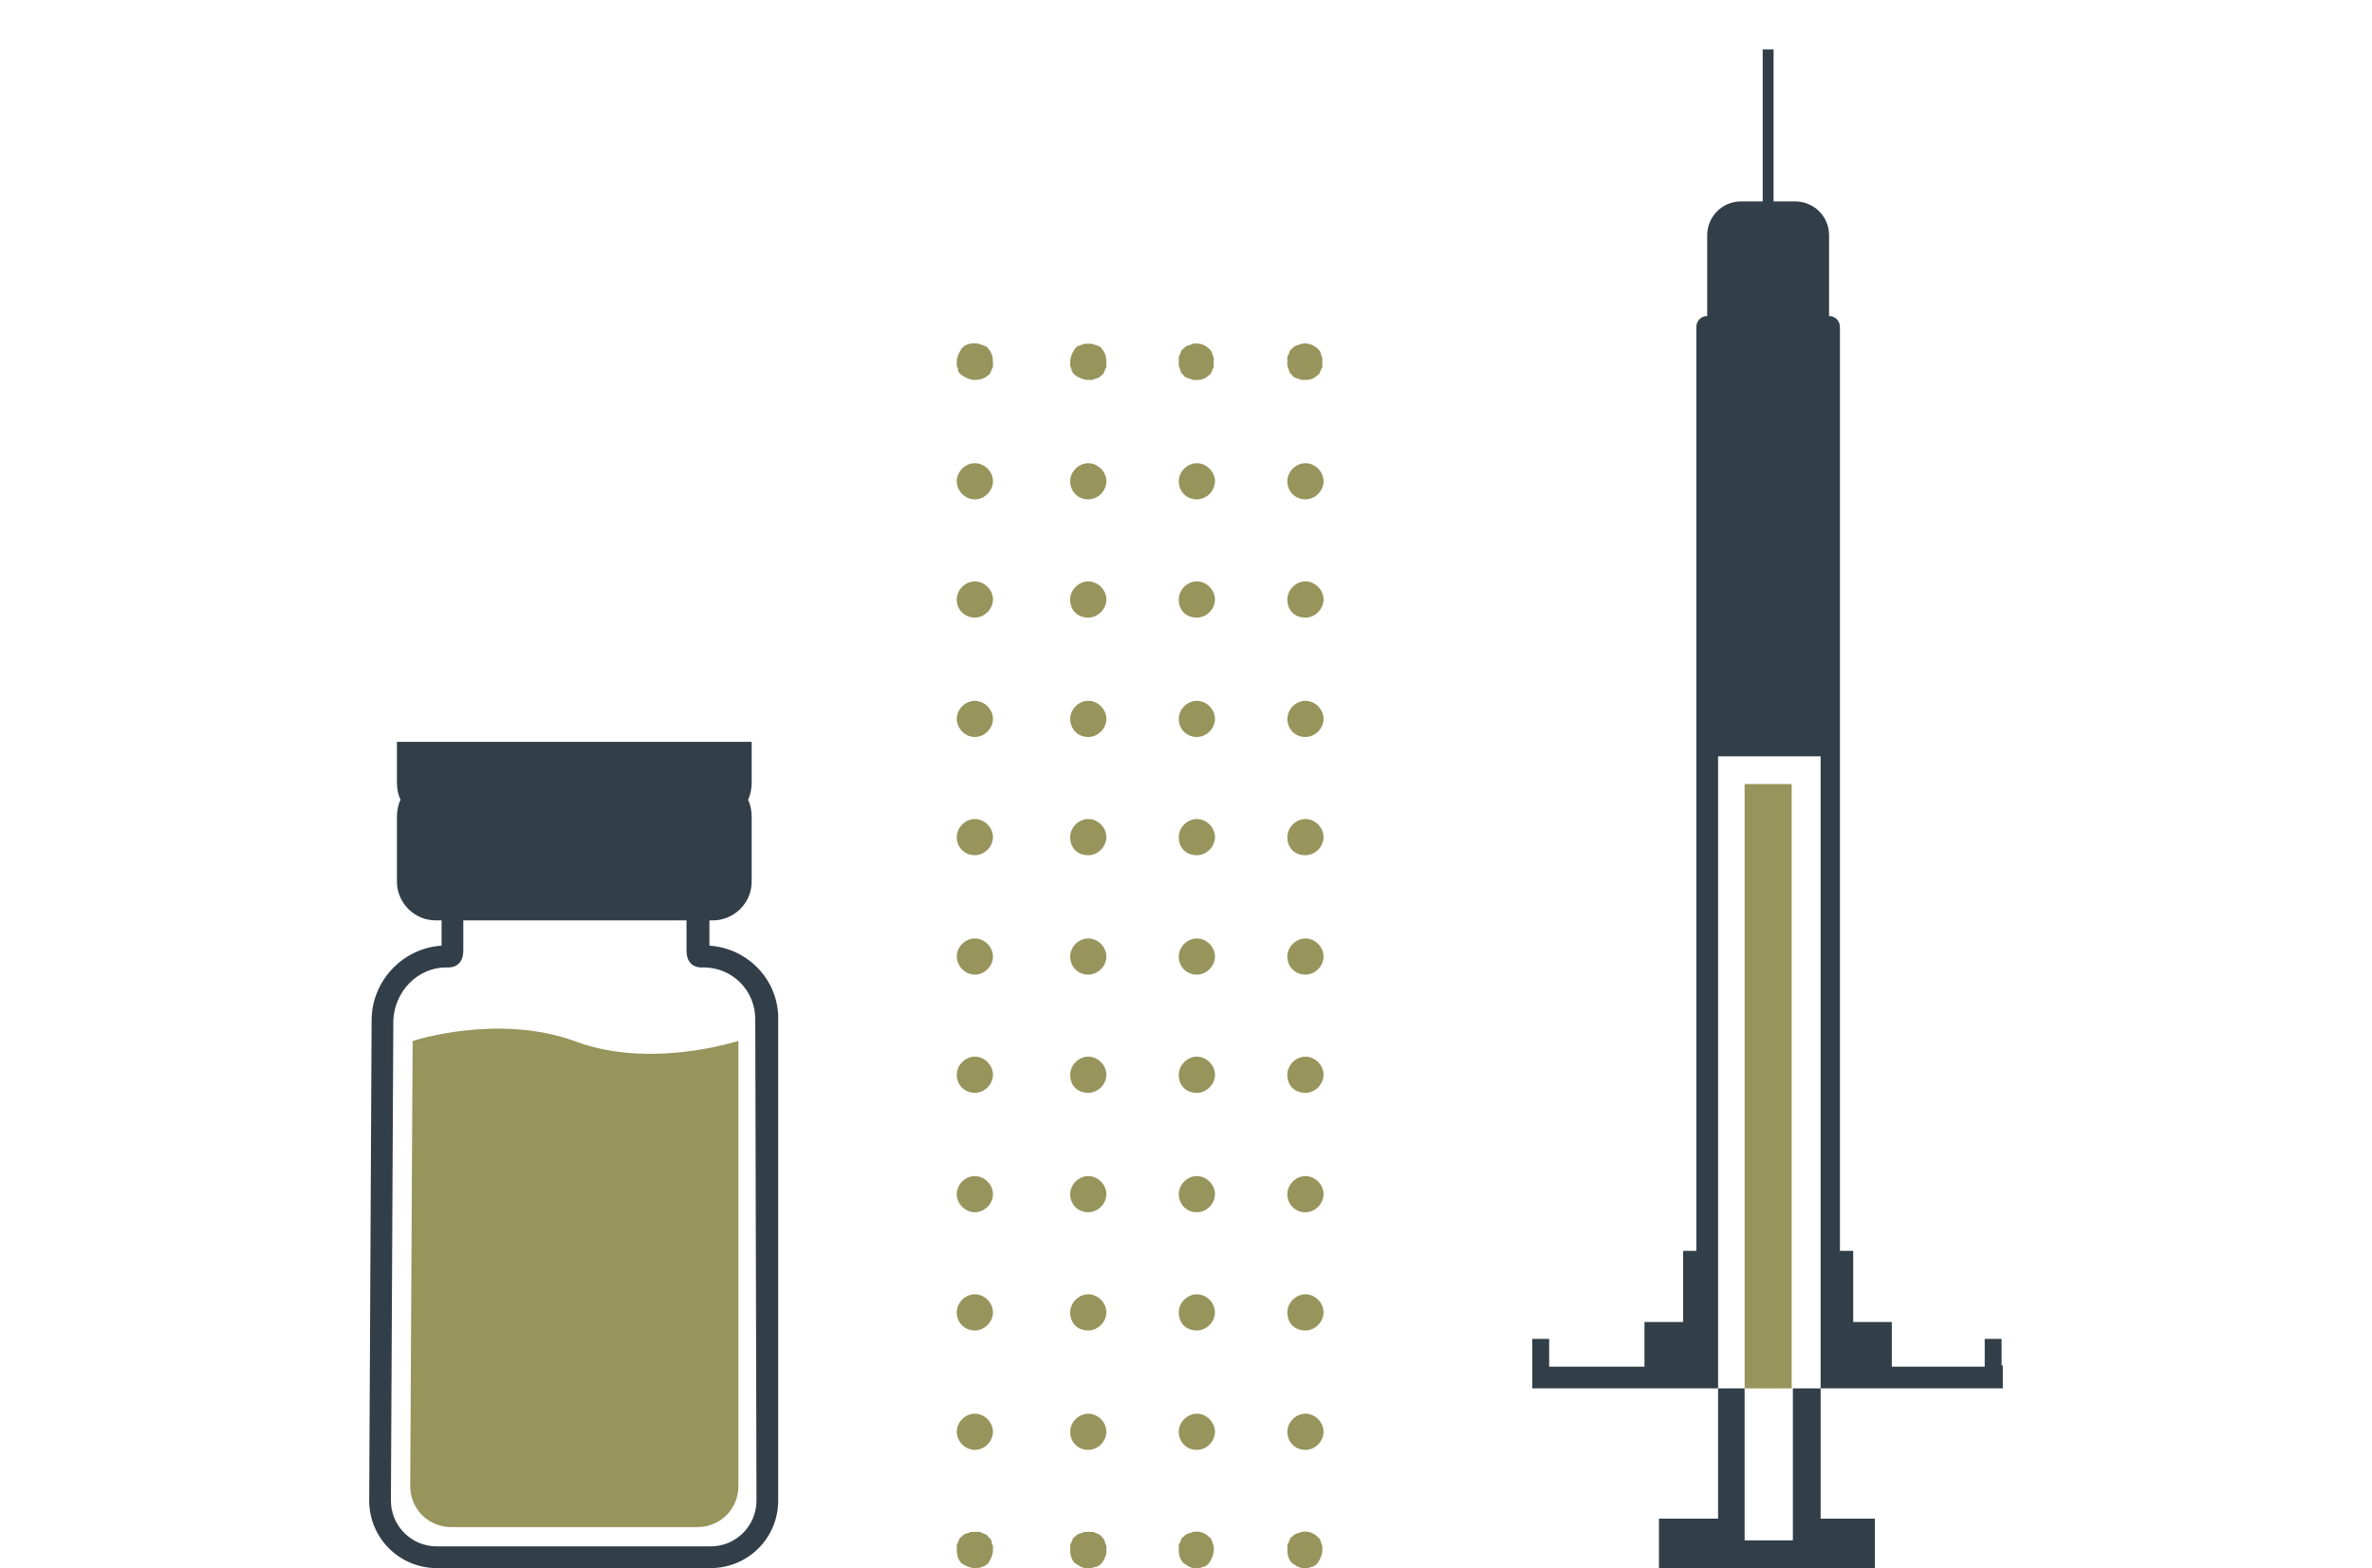 <?xml version="1.0" encoding="UTF-8"?> <!-- Generator: Adobe Illustrator 24.1.2, SVG Export Plug-In . SVG Version: 6.00 Build 0) --> <svg xmlns="http://www.w3.org/2000/svg" xmlns:xlink="http://www.w3.org/1999/xlink" id="Capa_1" x="0px" y="0px" viewBox="0 0 196.6 130" style="enable-background:new 0 0 196.6 130;" xml:space="preserve"> <style type="text/css"> .st0{fill:#323E48;} .st1{fill:#97945C;} </style> <g> <g> <polygon class="st0" points="148.6,127.7 144.6,127.7 144.6,115.1 142.4,115.1 142.4,125.9 137.5,125.9 137.5,130 155.4,130 155.4,125.9 150.9,125.9 150.9,115.1 148.6,115.1 "></polygon> <path class="st0" d="M165.9,111h-1.4v2.3h-7.7v-3.7h-3.2v-5.9h-1.1V27.1c0-0.5-0.4-0.9-0.9-0.9v-6.7c0-1.6-1.3-2.8-2.8-2.8H147 V4.1h-0.9v12.6h-1.8c-1.6,0-2.8,1.3-2.8,2.8v6.7c-0.5,0-0.9,0.4-0.9,0.9v76.6h-1.1v5.9h-3.2v3.7h-7.9V111H127v4.1h0.1h1.3h14V62.7 h8.5v52.4h13.6h1.4h0.1v-1.9h-0.1V111L165.9,111z"></path> <rect x="144.6" y="65" class="st1" width="3.9" height="50.1"></rect> </g> <path class="st1" d="M47.6,86.3c-6.4-2.3-13.4,0-13.4,0L34,123.2c0,1.9,1.5,3.4,3.4,3.4h20.4c1.9,0,3.4-1.5,3.4-3.4V86.3 C61.1,86.3,53.9,88.7,47.6,86.3z"></path> <path class="st0" d="M58.8,78.4v-2.1h0.3c1.7,0,3.2-1.4,3.2-3.2v-5.4c0-0.5-0.1-1-0.3-1.4c0.2-0.4,0.3-0.9,0.3-1.4v-3.4H32.9v3.4 c0,0.5,0.1,1,0.3,1.4c-0.2,0.4-0.3,0.9-0.3,1.4v5.4c0,1.7,1.4,3.2,3.2,3.2h0.4h0.1v2.1c-3.2,0.2-5.8,2.9-5.8,6.2l-0.2,39.8 c0,3.1,2.5,5.6,5.6,5.6h22.7c3.1,0,5.6-2.5,5.6-5.6V84.6C64.6,81.3,62,78.6,58.8,78.4z M62.7,124.4c0,2.1-1.7,3.8-3.8,3.8H36.2 c-2.1,0-3.8-1.7-3.8-3.8l0.2-39.8c0.1-2.4,2-4.4,4.4-4.4c0,0,1.4,0.2,1.4-1.4v-2.5h18.5v2.5c0,1.6,1.4,1.4,1.4,1.4 c2.4,0,4.3,1.9,4.3,4.3L62.7,124.4L62.7,124.4z"></path> <g> <g> <g> <path class="st1" d="M80.8,31.5c-0.4,0-0.8-0.2-1.1-0.4c-0.1-0.1-0.1-0.1-0.2-0.2s-0.1-0.2-0.1-0.3c0-0.1-0.1-0.2-0.1-0.3 c0-0.1,0-0.2,0-0.3c0-0.4,0.2-0.8,0.4-1.1c0.3-0.4,0.9-0.5,1.4-0.4c0.1,0,0.2,0.1,0.3,0.1c0.1,0,0.2,0.1,0.3,0.1 c0.1,0.1,0.2,0.1,0.2,0.2c0.3,0.3,0.4,0.7,0.4,1.1c0,0.1,0,0.2,0,0.3c0,0.1,0,0.2-0.1,0.3c0,0.1-0.1,0.2-0.1,0.3 C82,31,82,31.1,81.9,31.1C81.6,31.4,81.2,31.5,80.8,31.5z"></path> </g> <g> <path class="st1" d="M79.3,118.7c0-0.8,0.7-1.5,1.5-1.5l0,0c0.8,0,1.5,0.7,1.5,1.5l0,0c0,0.8-0.7,1.5-1.5,1.5l0,0 C80,120.2,79.3,119.5,79.3,118.7z M79.3,108.8c0-0.8,0.7-1.5,1.5-1.5l0,0c0.8,0,1.5,0.7,1.5,1.5l0,0c0,0.8-0.7,1.5-1.5,1.5l0,0 C80,110.3,79.3,109.7,79.3,108.8z M79.3,99c0-0.8,0.7-1.5,1.5-1.5l0,0c0.8,0,1.5,0.7,1.5,1.5l0,0c0,0.8-0.7,1.5-1.5,1.5l0,0 C80,100.5,79.3,99.8,79.3,99z M79.3,89.1c0-0.8,0.7-1.5,1.5-1.5l0,0c0.8,0,1.5,0.7,1.5,1.5l0,0c0,0.8-0.7,1.5-1.5,1.5l0,0 C80,90.6,79.3,90,79.3,89.1z M79.3,79.3c0-0.8,0.7-1.5,1.5-1.5l0,0c0.8,0,1.5,0.7,1.5,1.5l0,0c0,0.8-0.7,1.5-1.5,1.5l0,0 C80,80.8,79.3,80.1,79.3,79.3z M79.3,69.4c0-0.8,0.7-1.5,1.5-1.5l0,0c0.8,0,1.5,0.7,1.5,1.5l0,0c0,0.8-0.7,1.5-1.5,1.5l0,0 C80,70.9,79.3,70.3,79.3,69.4z M79.3,59.6c0-0.8,0.7-1.5,1.5-1.5l0,0c0.8,0,1.5,0.7,1.5,1.5l0,0c0,0.8-0.7,1.5-1.5,1.5l0,0 C80,61.1,79.3,60.4,79.3,59.6z M79.3,49.7c0-0.8,0.7-1.5,1.5-1.5l0,0c0.8,0,1.5,0.7,1.5,1.5l0,0c0,0.8-0.7,1.5-1.5,1.5l0,0 C80,51.2,79.3,50.6,79.3,49.7z M79.3,39.9c0-0.8,0.7-1.5,1.5-1.5l0,0c0.8,0,1.5,0.7,1.5,1.5l0,0c0,0.8-0.7,1.5-1.5,1.5l0,0 C80,41.4,79.3,40.7,79.3,39.9z"></path> </g> <g> <path class="st1" d="M80.8,130c-0.4,0-0.8-0.2-1.1-0.4c-0.3-0.3-0.4-0.7-0.4-1.1c0-0.1,0-0.2,0-0.3c0-0.1,0-0.2,0.1-0.3 c0-0.1,0.1-0.2,0.1-0.3c0.1-0.1,0.1-0.2,0.2-0.2c0.1-0.1,0.1-0.1,0.2-0.2c0.1,0,0.2-0.1,0.3-0.1c0.1,0,0.2-0.1,0.3-0.1 c0.2,0,0.4,0,0.6,0c0.1,0,0.2,0,0.3,0.1c0.1,0,0.2,0.1,0.3,0.1c0.1,0.1,0.2,0.1,0.2,0.2c0.1,0.1,0.1,0.1,0.2,0.2 s0.1,0.2,0.1,0.3s0.1,0.2,0.1,0.3c0,0.1,0,0.2,0,0.3c0,0.4-0.2,0.8-0.4,1.1C81.6,129.9,81.2,130,80.8,130z"></path> </g> </g> <g> <g> <path class="st1" d="M90.2,31.5c-0.4,0-0.8-0.2-1.1-0.4C89,31,89,31,88.9,30.9c0-0.1-0.1-0.2-0.1-0.3c0-0.1-0.1-0.2-0.1-0.3 c0-0.1,0-0.2,0-0.3c0-0.4,0.2-0.8,0.4-1.1c0.1-0.1,0.1-0.1,0.2-0.2c0.1,0,0.2-0.1,0.3-0.1c0.1,0,0.2-0.1,0.3-0.1 c0.2,0,0.4,0,0.6,0c0.1,0,0.2,0.1,0.3,0.1s0.2,0.1,0.3,0.1c0.1,0.1,0.2,0.1,0.2,0.2c0.3,0.3,0.4,0.7,0.4,1.1c0,0.1,0,0.2,0,0.3 c0,0.1,0,0.2-0.1,0.3c0,0.1-0.1,0.2-0.1,0.3c-0.1,0.1-0.1,0.2-0.2,0.2c-0.1,0.1-0.1,0.1-0.2,0.2c-0.1,0-0.2,0.1-0.3,0.1 s-0.2,0.1-0.3,0.1C90.4,31.5,90.3,31.5,90.2,31.5z"></path> </g> <g> <path class="st1" d="M88.7,118.7c0-0.8,0.7-1.5,1.5-1.5l0,0c0.8,0,1.5,0.7,1.5,1.5l0,0c0,0.8-0.7,1.5-1.5,1.5l0,0 C89.3,120.2,88.7,119.5,88.7,118.7z M88.7,108.8c0-0.8,0.7-1.5,1.5-1.5l0,0c0.8,0,1.5,0.7,1.5,1.5l0,0c0,0.8-0.7,1.5-1.5,1.5 l0,0C89.3,110.3,88.7,109.7,88.7,108.8z M88.7,99c0-0.8,0.7-1.5,1.5-1.5l0,0c0.8,0,1.5,0.7,1.5,1.5l0,0c0,0.8-0.7,1.5-1.5,1.5 l0,0C89.3,100.5,88.7,99.8,88.7,99z M88.7,89.1c0-0.8,0.7-1.5,1.5-1.5l0,0c0.8,0,1.5,0.7,1.5,1.5l0,0c0,0.8-0.7,1.5-1.5,1.5l0,0 C89.3,90.6,88.7,90,88.7,89.1z M88.7,79.3c0-0.8,0.7-1.5,1.5-1.5l0,0c0.8,0,1.5,0.7,1.5,1.5l0,0c0,0.8-0.7,1.5-1.5,1.5l0,0 C89.3,80.8,88.7,80.1,88.7,79.3z M88.7,69.4c0-0.8,0.7-1.5,1.5-1.5l0,0c0.8,0,1.5,0.7,1.5,1.5l0,0c0,0.8-0.7,1.5-1.5,1.5l0,0 C89.3,70.9,88.7,70.3,88.7,69.4z M88.7,59.6c0-0.8,0.7-1.5,1.5-1.5l0,0c0.8,0,1.5,0.7,1.5,1.5l0,0c0,0.8-0.7,1.5-1.5,1.5l0,0 C89.3,61.1,88.7,60.4,88.7,59.6z M88.7,49.7c0-0.8,0.7-1.5,1.5-1.5l0,0c0.8,0,1.5,0.7,1.5,1.5l0,0c0,0.8-0.7,1.5-1.5,1.5l0,0 C89.3,51.2,88.7,50.6,88.7,49.7z M88.7,39.9c0-0.8,0.7-1.5,1.5-1.5l0,0c0.8,0,1.5,0.7,1.5,1.5l0,0c0,0.8-0.7,1.5-1.5,1.5l0,0 C89.3,41.4,88.7,40.7,88.7,39.9z"></path> </g> <g> <path class="st1" d="M90.2,130c-0.2,0-0.4,0-0.6-0.1c-0.2-0.1-0.3-0.2-0.5-0.3c-0.3-0.3-0.4-0.7-0.4-1.1c0-0.1,0-0.2,0-0.3 c0-0.1,0-0.2,0.1-0.3c0-0.1,0.1-0.2,0.1-0.3c0.1-0.1,0.1-0.2,0.2-0.2c0.1-0.1,0.1-0.1,0.2-0.2c0.1,0,0.2-0.1,0.3-0.1 c0.1,0,0.2-0.1,0.3-0.1c0.2,0,0.4,0,0.6,0c0.1,0,0.2,0,0.3,0.1c0.1,0,0.2,0.1,0.3,0.1c0.1,0.1,0.2,0.1,0.2,0.2 c0.1,0.1,0.1,0.1,0.2,0.2c0,0.1,0.1,0.2,0.1,0.3c0,0.1,0.1,0.2,0.1,0.3c0,0.1,0,0.2,0,0.3c0,0.2,0,0.4-0.1,0.6 c-0.1,0.2-0.2,0.4-0.3,0.5c-0.1,0.1-0.3,0.3-0.5,0.3C90.5,130,90.4,130,90.2,130z"></path> </g> </g> <g> <g> <path class="st1" d="M99.2,31.5c-0.1,0-0.2,0-0.3,0s-0.2-0.1-0.3-0.1s-0.2-0.1-0.3-0.1c-0.1-0.1-0.2-0.1-0.2-0.2 C98,31,98,31,97.9,30.9c0-0.1-0.1-0.2-0.1-0.3c0-0.1-0.1-0.2-0.1-0.3c0-0.1,0-0.2,0-0.3s0-0.2,0-0.3c0-0.1,0-0.2,0.1-0.3 c0-0.1,0.1-0.2,0.1-0.3c0.1-0.1,0.1-0.2,0.2-0.2c0.1-0.1,0.1-0.1,0.2-0.2c0.1,0,0.2-0.1,0.3-0.1s0.2-0.1,0.3-0.1 c0.5-0.1,1,0.1,1.3,0.4c0.1,0.1,0.1,0.1,0.2,0.2c0,0.1,0.1,0.2,0.1,0.3c0,0.1,0.1,0.2,0.1,0.3c0,0.1,0,0.2,0,0.3s0,0.2,0,0.3 c0,0.1,0,0.2-0.1,0.3c0,0.1-0.1,0.2-0.1,0.3c-0.1,0.1-0.1,0.2-0.2,0.2C99.9,31.4,99.6,31.5,99.2,31.5z"></path> </g> <g> <path class="st1" d="M97.7,118.7c0-0.8,0.7-1.5,1.5-1.5l0,0c0.8,0,1.5,0.7,1.5,1.5l0,0c0,0.8-0.7,1.5-1.5,1.5l0,0 C98.3,120.2,97.7,119.5,97.7,118.7z M97.7,108.8c0-0.8,0.7-1.5,1.5-1.5l0,0c0.8,0,1.5,0.7,1.5,1.5l0,0c0,0.8-0.7,1.5-1.5,1.5 l0,0C98.3,110.3,97.7,109.7,97.7,108.8z M97.7,99c0-0.8,0.7-1.5,1.5-1.5l0,0c0.8,0,1.5,0.7,1.5,1.5l0,0c0,0.8-0.7,1.5-1.5,1.5 l0,0C98.3,100.5,97.7,99.8,97.7,99z M97.7,89.1c0-0.8,0.7-1.5,1.5-1.5l0,0c0.8,0,1.5,0.7,1.5,1.5l0,0c0,0.8-0.7,1.5-1.5,1.5l0,0 C98.3,90.6,97.7,90,97.7,89.1z M97.7,79.3c0-0.8,0.7-1.5,1.5-1.5l0,0c0.8,0,1.5,0.7,1.5,1.5l0,0c0,0.8-0.7,1.5-1.5,1.5l0,0 C98.3,80.8,97.7,80.1,97.7,79.3z M97.7,69.4c0-0.8,0.7-1.5,1.5-1.5l0,0c0.8,0,1.5,0.7,1.5,1.5l0,0c0,0.8-0.7,1.5-1.5,1.5l0,0 C98.3,70.9,97.7,70.3,97.7,69.4z M97.7,59.6c0-0.8,0.7-1.5,1.5-1.5l0,0c0.8,0,1.5,0.7,1.5,1.5l0,0c0,0.8-0.7,1.5-1.5,1.5l0,0 C98.3,61.1,97.7,60.4,97.7,59.6z M97.7,49.7c0-0.8,0.7-1.5,1.5-1.5l0,0c0.8,0,1.5,0.7,1.5,1.5l0,0c0,0.8-0.7,1.5-1.5,1.5l0,0 C98.3,51.2,97.7,50.6,97.7,49.7z M97.7,39.9c0-0.8,0.7-1.5,1.5-1.5l0,0c0.8,0,1.5,0.7,1.5,1.5l0,0c0,0.8-0.7,1.5-1.5,1.5l0,0 C98.3,41.4,97.7,40.7,97.7,39.9z"></path> </g> <g> <path class="st1" d="M99.2,130c-0.2,0-0.4,0-0.6-0.1c-0.2-0.1-0.3-0.2-0.5-0.3c-0.3-0.3-0.4-0.7-0.4-1.1c0-0.1,0-0.2,0-0.3 c0-0.1,0-0.2,0.1-0.3c0-0.1,0.1-0.2,0.1-0.3c0.1-0.1,0.1-0.2,0.2-0.2c0.1-0.1,0.1-0.1,0.2-0.2c0.1,0,0.2-0.1,0.3-0.1 s0.2-0.1,0.3-0.1c0.5-0.1,1,0.1,1.3,0.4c0.1,0.1,0.1,0.1,0.2,0.2c0,0.1,0.1,0.2,0.1,0.3c0,0.1,0.1,0.2,0.1,0.3 c0,0.1,0,0.2,0,0.3c0,0.4-0.2,0.8-0.4,1.1c-0.1,0.1-0.3,0.3-0.5,0.3C99.5,130,99.4,130,99.2,130z"></path> </g> </g> <g> <g> <path class="st1" d="M108.2,31.5c-0.1,0-0.2,0-0.3,0s-0.2-0.1-0.3-0.1s-0.2-0.1-0.3-0.1c-0.1-0.1-0.2-0.1-0.2-0.2 c-0.1-0.1-0.1-0.1-0.2-0.2c0-0.1-0.1-0.2-0.1-0.3c0-0.1-0.1-0.2-0.1-0.3c0-0.1,0-0.2,0-0.3s0-0.2,0-0.3c0-0.1,0-0.2,0.1-0.3 c0-0.1,0.1-0.2,0.1-0.3c0.1-0.1,0.1-0.2,0.2-0.2c0.1-0.1,0.1-0.1,0.2-0.2c0.1,0,0.2-0.1,0.3-0.1s0.2-0.1,0.3-0.1 c0.5-0.1,1,0.1,1.3,0.4c0.1,0.1,0.1,0.1,0.2,0.2c0,0.1,0.1,0.2,0.1,0.3c0,0.1,0.1,0.2,0.1,0.3c0,0.1,0,0.2,0,0.3s0,0.2,0,0.3 c0,0.1,0,0.2-0.1,0.3c0,0.1-0.1,0.2-0.1,0.3c-0.1,0.1-0.1,0.2-0.2,0.2C108.9,31.4,108.6,31.5,108.2,31.5z"></path> </g> <g> <path class="st1" d="M106.7,118.7c0-0.8,0.7-1.5,1.5-1.5l0,0c0.8,0,1.5,0.7,1.5,1.5l0,0c0,0.8-0.7,1.5-1.5,1.5l0,0 C107.3,120.2,106.7,119.5,106.7,118.7z M106.7,108.8c0-0.8,0.7-1.5,1.5-1.5l0,0c0.8,0,1.5,0.7,1.5,1.5l0,0 c0,0.8-0.7,1.5-1.5,1.5l0,0C107.3,110.3,106.7,109.7,106.7,108.8z M106.7,99c0-0.8,0.7-1.5,1.5-1.5l0,0c0.8,0,1.5,0.7,1.5,1.5 l0,0c0,0.8-0.7,1.5-1.5,1.5l0,0C107.3,100.5,106.7,99.8,106.7,99z M106.7,89.1c0-0.8,0.7-1.5,1.5-1.5l0,0c0.8,0,1.5,0.7,1.5,1.5 l0,0c0,0.8-0.7,1.5-1.5,1.5l0,0C107.3,90.6,106.7,90,106.7,89.1z M106.7,79.3c0-0.8,0.7-1.5,1.5-1.5l0,0c0.8,0,1.5,0.7,1.5,1.5 l0,0c0,0.8-0.7,1.5-1.5,1.5l0,0C107.3,80.8,106.7,80.1,106.7,79.3z M106.7,69.4c0-0.8,0.7-1.5,1.5-1.5l0,0 c0.8,0,1.5,0.7,1.5,1.5l0,0c0,0.8-0.7,1.5-1.5,1.5l0,0C107.3,70.9,106.7,70.3,106.7,69.4z M106.7,59.6c0-0.8,0.7-1.5,1.5-1.5 l0,0c0.8,0,1.5,0.7,1.5,1.5l0,0c0,0.8-0.7,1.5-1.5,1.5l0,0C107.3,61.1,106.7,60.4,106.7,59.6z M106.7,49.7 c0-0.8,0.7-1.5,1.5-1.5l0,0c0.8,0,1.5,0.7,1.5,1.5l0,0c0,0.8-0.7,1.5-1.5,1.5l0,0C107.3,51.2,106.7,50.6,106.7,49.7z M106.7,39.9c0-0.8,0.7-1.5,1.5-1.5l0,0c0.8,0,1.5,0.7,1.5,1.5l0,0c0,0.8-0.7,1.5-1.5,1.5l0,0C107.3,41.4,106.7,40.7,106.7,39.9 z"></path> </g> <g> <path class="st1" d="M108.2,130c-0.2,0-0.4,0-0.6-0.1c-0.2-0.1-0.3-0.2-0.5-0.3c-0.3-0.3-0.4-0.7-0.4-1.1c0-0.1,0-0.2,0-0.3 c0-0.1,0-0.2,0.1-0.3c0-0.1,0.1-0.2,0.1-0.3c0.1-0.1,0.1-0.2,0.2-0.2c0.1-0.1,0.1-0.1,0.2-0.2c0.1,0,0.2-0.1,0.3-0.1 s0.2-0.1,0.3-0.1c0.5-0.1,1,0.1,1.3,0.4c0.1,0.1,0.1,0.1,0.2,0.2c0,0.1,0.1,0.2,0.1,0.3c0,0.1,0.1,0.2,0.1,0.3 c0,0.1,0,0.2,0,0.3c0,0.4-0.2,0.8-0.4,1.1c-0.1,0.1-0.3,0.3-0.5,0.3C108.5,130,108.4,130,108.2,130z"></path> </g> </g> </g> </g> </svg> 